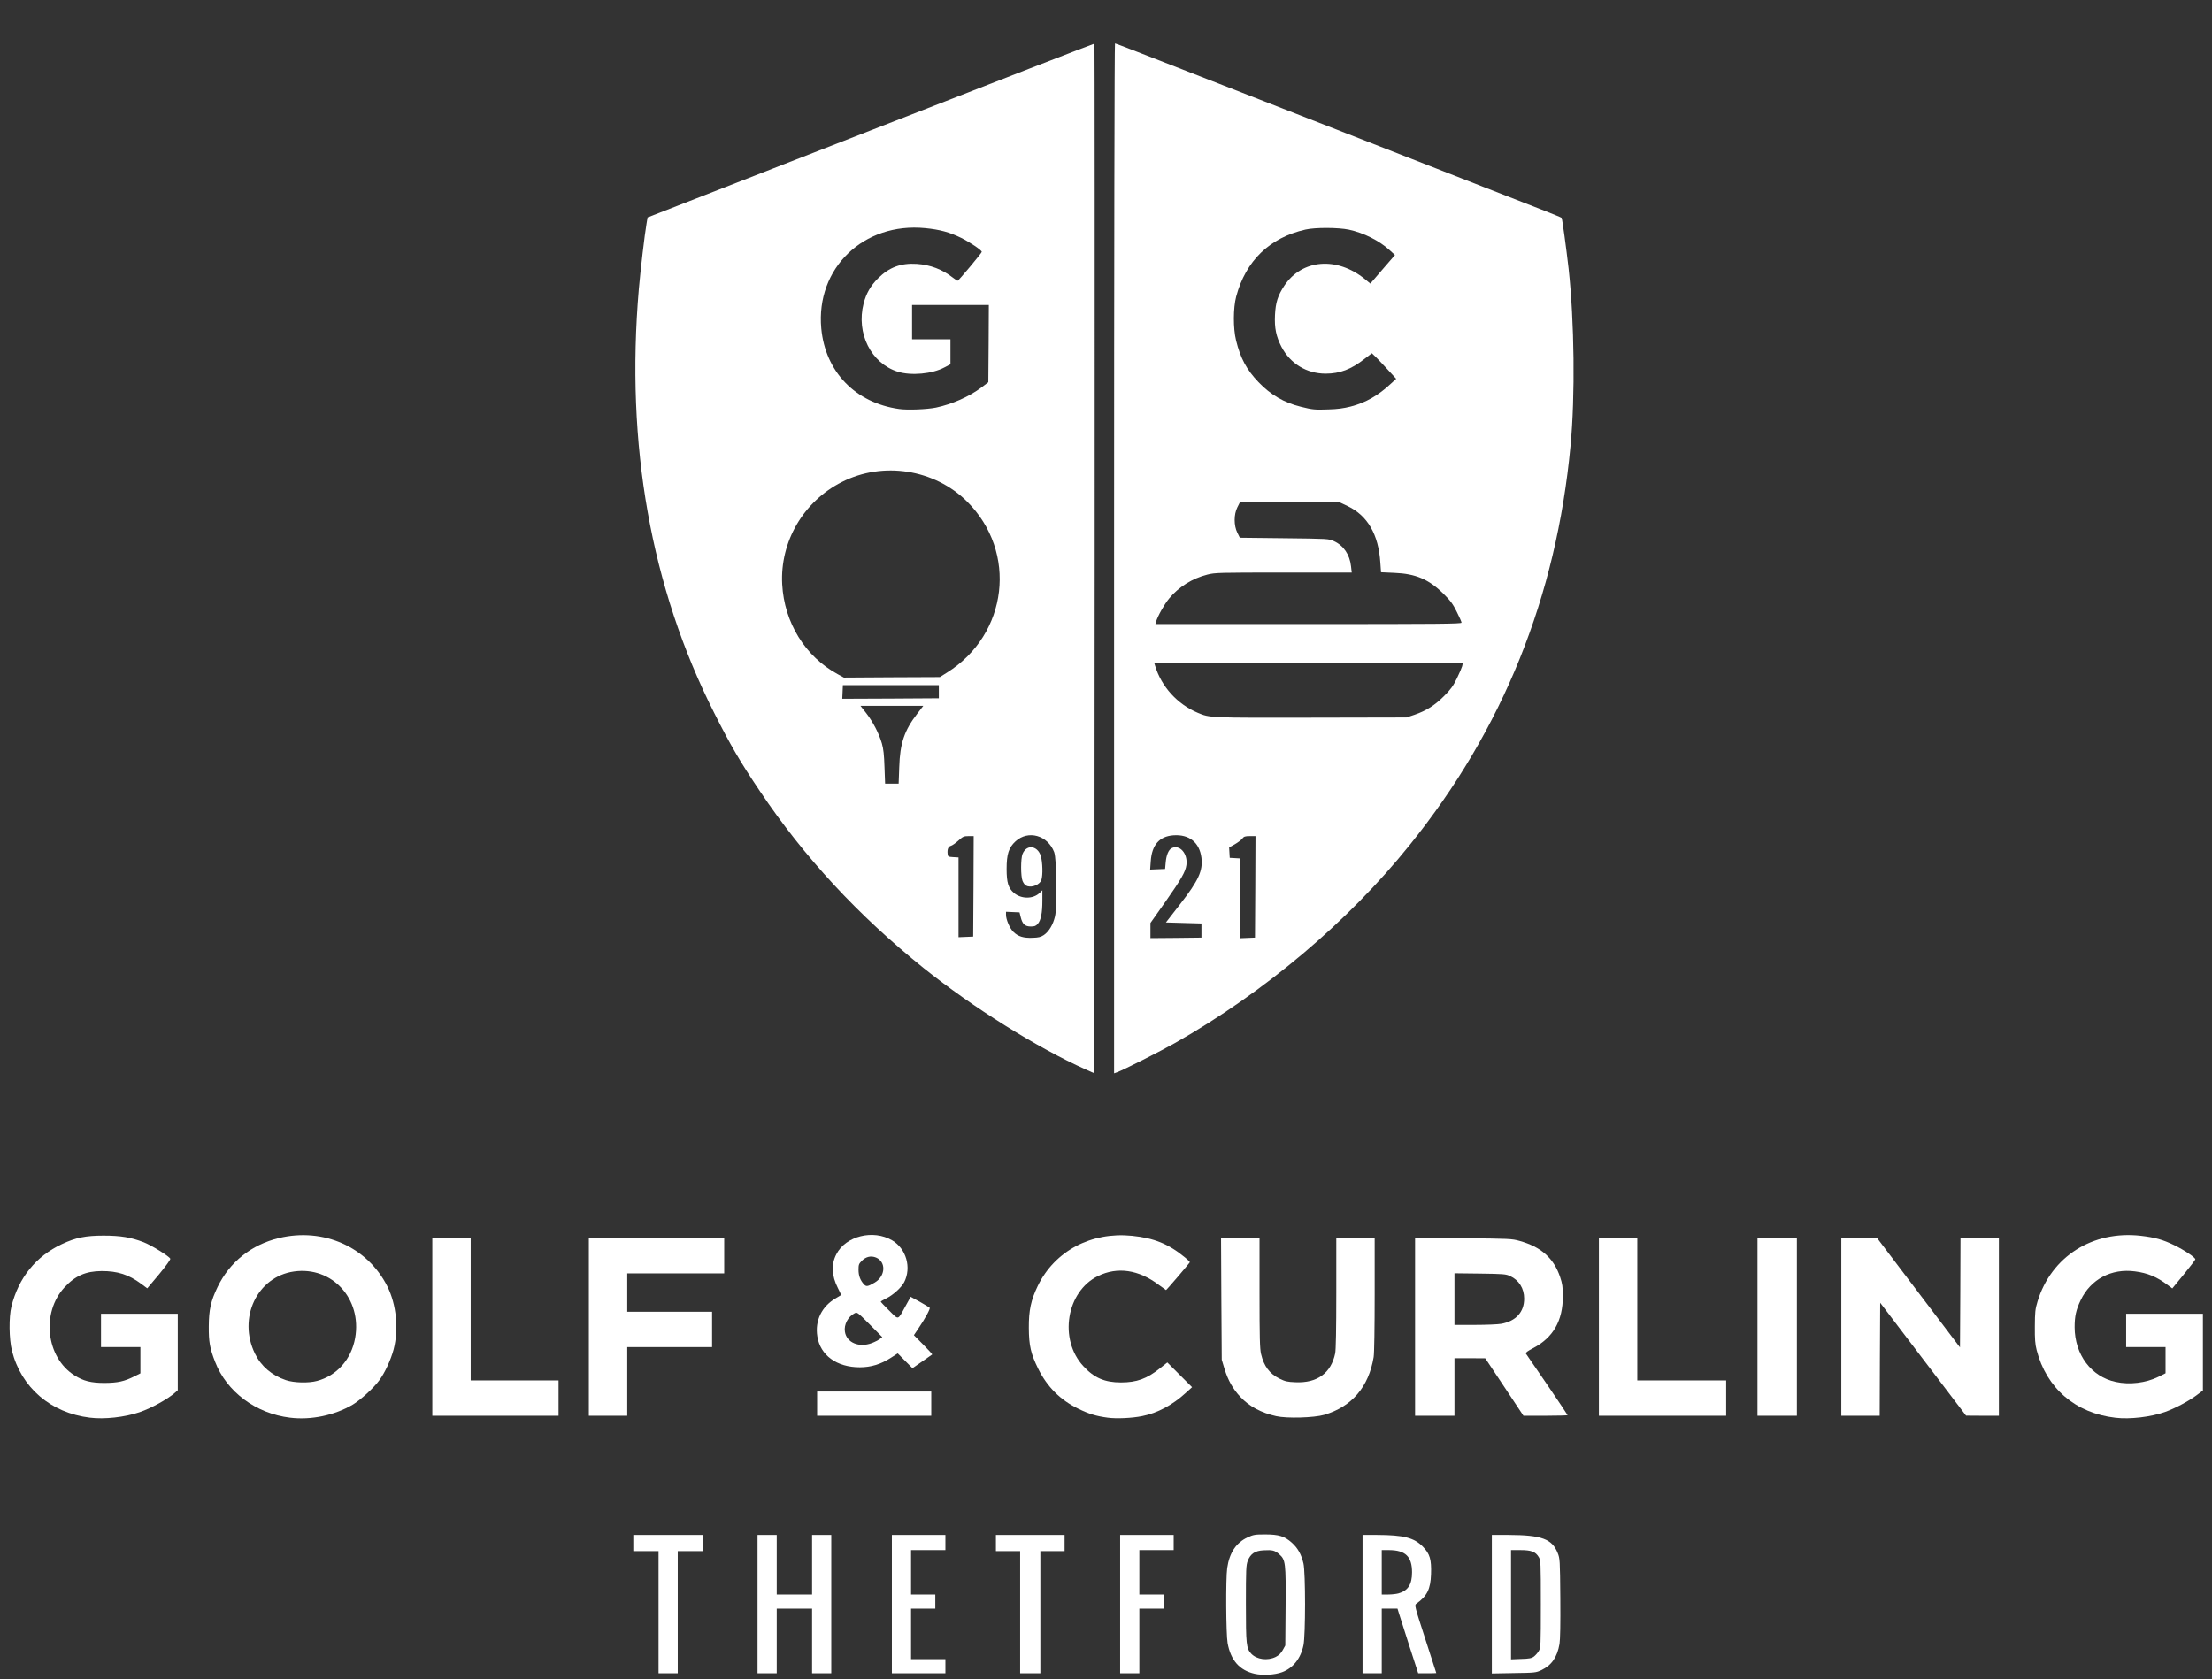 <?xml version="1.0" encoding="UTF-8" standalone="no"?>
<svg viewBox="0 0 2190 1663" version="1.1" xmlns="http://www.w3.org/2000/svg" xmlns:xlink="http://www.w3.org/1999/xlink" xml:space="preserve" xmlns:serif="http://www.serif.com/" style="fill-rule:evenodd;clip-rule:evenodd;stroke-linejoin:round;stroke-miterlimit:2;">
    <rect x="0" y="0" width="2190" height="1663" fill="#333333" stroke="none"/>
    <g>
        <path d="M1242.2,1657.5C1227.2,1654.1 1218.5,1644.2 1215.4,1627.1C1213.8,1618 1213.5,1563.2 1215,1552.8C1217.2,1537.6 1223.8,1527.7 1235.2,1522.4C1240.9,1519.8 1242.5,1519.5 1252.5,1519.5C1266.1,1519.5 1271.9,1521.3 1279,1527.7C1284.9,1533 1288.4,1539.3 1290.5,1548.2C1292.6,1557.1 1292.6,1619.4 1290.5,1629.3C1287.8,1642.3 1280.2,1651.9 1269.4,1655.9C1262.2,1658.6 1250.2,1659.3 1242.2,1657.5ZM1263,1640.8C1266.2,1639.2 1268.2,1637.2 1270,1634L1272.5,1629.5L1272.8,1591.2C1273.1,1547.5 1272.8,1544.6 1266.5,1539.1C1262.1,1535.3 1259.8,1534.7 1251.1,1535.2C1242.5,1535.6 1238.1,1538.6 1235.3,1545.7C1233.7,1550.1 1233.5,1554 1233.5,1588C1233.5,1628.5 1233.9,1632.2 1238.7,1637.5C1244.2,1643.4 1254.9,1644.8 1263,1640.8Z" style="fill:white;fill-rule:nonzero;"/>
        <path d="M652,1657L652,1536L627,1536L627,1520L696,1520L696,1536L671,1536L671,1657L652,1657Z" style="fill:white;fill-rule:nonzero;"/>
        <path d="M750,1657L750,1520L769,1520L769,1579L804,1579L804,1520L823,1520L823,1657L804,1657L804,1593L769,1593L769,1657L750,1657Z" style="fill:white;fill-rule:nonzero;"/>
        <path d="M883,1657L883,1520L936,1520L936,1535L902,1535L902,1579L926,1579L926,1593L902,1593L902,1643L936,1643L936,1657L883,1657Z" style="fill:white;fill-rule:nonzero;"/>
        <path d="M1010,1657L1010,1536L986,1536L986,1520L1054,1520L1054,1536L1030,1536L1030,1657L1010,1657Z" style="fill:white;fill-rule:nonzero;"/>
        <path d="M1109,1657L1109,1520L1162,1520L1162,1535L1128,1535L1128,1579L1152,1579L1152,1593L1128,1593L1128,1657L1109,1657Z" style="fill:white;fill-rule:nonzero;"/>
        <path d="M1349,1657L1349,1520L1363.3,1520C1389.7,1520.1 1400,1522.7 1408.7,1531.6C1415.7,1538.7 1417.3,1544.3 1416.8,1558.9C1416.3,1573.6 1413,1580.4 1402.4,1588C1400.3,1589.5 1400.3,1589.7 1411.1,1623C1417.1,1641.4 1422,1656.6 1422,1656.8C1422,1656.9 1418,1657 1413.1,1657L1404.1,1657L1395.6,1630.8C1391,1616.3 1386.4,1601.9 1385.4,1598.8L1383.6,1593L1368,1593L1368,1657L1349,1657ZM1384.5,1577.9C1394,1575.2 1398,1569.1 1398,1557C1398,1541.4 1391.5,1535.1 1375.3,1535L1368,1535L1368,1579L1374.3,1579C1377.7,1579 1382.3,1578.5 1384.5,1577.9Z" style="fill:white;fill-rule:nonzero;"/>
        <path d="M1477,1657.2L1477,1520L1493.3,1520C1526.3,1520.1 1536.6,1523.9 1542.2,1537.9C1544.4,1543.3 1544.5,1544.9 1544.8,1582.5C1545,1608.2 1544.7,1623.6 1544,1628C1541.7,1641.1 1536.2,1649.1 1526,1653.9C1520.7,1656.4 1519.7,1656.5 1498.8,1656.8L1477,1657.2ZM1518.7,1640.4C1520.2,1639.2 1522.4,1636.8 1523.5,1634.9C1525.4,1631.6 1525.5,1629.7 1525.5,1588.5C1525.5,1547.1 1525.4,1545.4 1523.5,1542C1520.3,1536.6 1516.1,1535 1505.3,1535L1496,1535L1496,1643.2L1505.9,1642.8C1514.1,1642.6 1516.4,1642.1 1518.7,1640.4Z" style="fill:white;fill-rule:nonzero;"/>
        <path d="M1075,1059.1C1026.9,1037.6 963.1,997.6 914.5,958.7C849.6,906.5 796.2,848.9 752.3,783.4C732.5,753.9 723.2,738 707.1,706C644.3,581.7 619.2,440.1 632.5,286C634.1,267.5 638.3,231.6 640.1,221.4L641.1,215.3L862.1,129.1C983.7,81.6 1083.3,43 1083.6,43.2C1083.8,43.5 1083.9,273 1083.8,553.3L1083.5,1062.9L1075,1059.1ZM1033.4,926C1038.5,922.5 1042.6,915.7 1044.5,907.5C1046.9,897.5 1046.2,850.7 1043.7,843.9C1037.3,827.1 1017.9,821.7 1005.4,833.2C998.7,839.4 996.6,845.7 996.6,860.5C996.6,874.1 998.3,879.5 1003.9,884.3C1011.2,890.4 1022.8,890.4 1029.2,884.3L1032,881.6L1032,891.8C1032,904 1030.6,911.2 1027.5,914.8C1025.6,917 1024.3,917.5 1020.6,917.5C1014.9,917.5 1012.3,915.2 1010.6,908.4L1009.4,903.5L996,902.9L996,905.9C996,910.7 999.7,919.3 1003.3,922.8C1008,927.4 1013.2,929 1022.1,928.7C1028.3,928.5 1030.3,928 1033.4,926ZM963.8,877.8L964,828L958.9,828C954.3,828 953.3,828.4 948.8,832.5C946,835 942.7,837.3 941.4,837.6C938.8,838.3 937.7,841.1 938.2,845.6C938.5,848.3 938.8,848.5 943.8,848.8L949,849.1L949,928.1L956.3,927.8L963.5,927.5L963.8,877.8ZM890.3,759.8C891,736.1 895.4,723.2 908.1,706.8L914.1,699L851.9,699L857.6,706.2C864.3,714.9 870.2,726.2 873.1,736.2C874.7,741.8 875.3,747.4 875.7,759.8L876.3,776L889.7,776L890.3,759.8ZM929.5,691.5L929.5,678.5L834.5,678.5L834.2,685.3L833.9,692L881.7,691.8L929.5,691.5ZM937.5,666.1C998.1,628.2 1007.7,546.6 957.4,496.6C925.1,464.6 874.2,456.6 833.5,477.3C795.4,496.6 772.2,536.4 774.4,578.5C776.4,616.5 797.2,650.3 829.5,667.7L835.5,671L883,670.7L930.5,670.5L937.5,666.1ZM926.7,403.6C942.8,400.2 959.6,392.7 971.5,383.8L978.5,378.5L978.8,340.2L979,302L903,302L903,336L941,336L941,360.7L935.1,363.8C923,370.3 902.2,372.2 888.9,368.1C862.4,359.8 847.5,330 855,300.6C857.6,290.5 861.9,283 869.4,275.5C880.4,264.6 892,260.3 907.7,261.3C921.2,262.2 933.1,266.8 943.5,275C945.6,276.6 947.6,278 948.1,278C949,278 972,250.5 972,249.4C972,247.7 960.4,239.9 951.5,235.5C940,229.9 930.4,227.3 916.1,225.9C855,219.9 807.6,265.6 813.1,325.2C817.1,368.1 846.8,398.9 890.2,405C898.7,406.2 917.9,405.4 926.7,403.6Z" style="fill:white;fill-rule:nonzero;"/>
        <path d="M1015.7,876.9C1014.6,876.3 1013.2,874.3 1012.4,872.4C1010.5,867.9 1010.5,850.1 1012.4,845.6C1016.8,835 1028.8,837.8 1031,849.9C1032.6,858.3 1032.3,870.2 1030.4,872.8C1027.3,877.3 1019.9,879.3 1015.7,876.9Z" style="fill:white;fill-rule:nonzero;"/>
    </g>
    <g>
        <path d="M89,1403.9C50.2,1399.2 20.9,1374 11.8,1337.5C8.9,1325.9 8.7,1304.2 11.3,1293.8C18.4,1265.3 35.6,1244 61.3,1232C74.9,1225.6 84.8,1223.6 102.5,1223.6C119.4,1223.6 129.6,1225.3 142.1,1230.1C149.9,1233.1 167.7,1244.1 168.6,1246.5C168.9,1247.3 164,1254 157.5,1261.9L145.8,1275.8L139.7,1271.3C127.5,1262.2 116.2,1258.6 100.5,1258.7C84.9,1258.8 74.4,1263.4 63.8,1274.9C40.7,1299.9 45.6,1344.2 73.6,1361.9C82.5,1367.6 90.1,1369.5 103.5,1369.5C116.7,1369.4 123.1,1368 133.2,1362.9L139,1360L139,1334L100,1334L100,1301L176,1301L176,1376.7L173.8,1378.7C166.5,1385.3 150.1,1394.4 138.1,1398.5C123.3,1403.5 103.4,1405.7 89,1403.9Z" style="fill:white;fill-rule:nonzero;"/>
        <path d="M287.1,1403.9C253.3,1399.8 224.4,1378.2 213,1348.7C207.7,1335.1 206.6,1328.8 206.7,1313.5C206.8,1296.9 208.7,1288.4 215.4,1274.5C227.4,1249.7 248.8,1232.6 276.2,1226C320.4,1215.4 363.9,1234.9 383.5,1273.9C392.5,1291.9 394.9,1316.2 389.7,1336.3C386.9,1346.7 381.1,1359.3 375.5,1366.9C370.1,1374.4 357,1386.3 349.2,1391C331.2,1401.6 307.9,1406.5 287.1,1403.9ZM313.9,1367.5C333.5,1362.3 347.8,1346.2 351.6,1325C358.5,1286.2 328.8,1253.8 291.1,1259.1C254.6,1264.2 235.1,1305.3 252.5,1340.6C258.5,1352.9 269.1,1362 283,1366.7C290.8,1369.4 305.5,1369.8 313.9,1367.5Z" style="fill:white;fill-rule:nonzero;"/>
        <path d="M1096.6,1403.9C1085.3,1402.4 1078.1,1400.2 1067.5,1395C1049.8,1386.4 1036.8,1373.4 1027.9,1355.5C1020.6,1340.7 1018.7,1332.6 1018.6,1315C1018.5,1297.5 1020.7,1287.4 1027.5,1273.3C1044.3,1238.8 1080.2,1219.7 1120.8,1223.8C1142.6,1226 1157.1,1231.9 1173.3,1245.3C1175.9,1247.4 1178,1249.5 1178,1249.9C1178,1250.5 1155,1277.5 1154.4,1277.5C1154.3,1277.5 1151.1,1275.2 1147.3,1272.4C1127.3,1257.3 1106.4,1254.2 1087.1,1263.6C1055.7,1278.9 1048,1326.4 1072.6,1352.9C1083.3,1364.5 1093.7,1369 1109.8,1369C1125.4,1369 1135.4,1365.4 1148.4,1355L1155.7,1349.2L1180.2,1373.7L1173.8,1379.5C1160.9,1391.3 1145.8,1399.4 1131,1402.3C1121,1404.4 1105.1,1405.1 1096.6,1403.9Z" style="fill:white;fill-rule:nonzero;"/>
        <path d="M2094.5,1404C2054.9,1399.5 2026.1,1374.8 2016.4,1337C2014.9,1331.1 2014.5,1326.2 2014.6,1313.5C2014.7,1299.2 2014.9,1296.6 2017.3,1288.7C2030.9,1244.3 2071.8,1218.3 2119.7,1223.8C2133.4,1225.4 2141.4,1227.6 2152.5,1233C2162.4,1237.8 2173.5,1245.2 2173.5,1247.1C2173.5,1247.6 2168.4,1254.3 2162.1,1262L2150.7,1275.9L2146.1,1272.5C2135.5,1264.5 2126.3,1260.6 2113.7,1259C2090.4,1255.9 2069.9,1266.8 2060,1287.5C2055.4,1297.1 2054,1303.4 2054,1314.3C2054.1,1341.5 2070.5,1363.4 2094.7,1368.5C2108.5,1371.5 2124.4,1369.5 2136.8,1363.5L2144,1359.9L2144,1334L2105,1334L2105,1301L2181,1301L2181,1377L2174.3,1382C2166.2,1387.9 2153.2,1394.8 2143.3,1398.3C2129.6,1403.2 2108.7,1405.7 2094.5,1404Z" style="fill:white;fill-rule:nonzero;"/>
        <path d="M1263.5,1402.4C1248.7,1399.1 1236.9,1392.8 1228,1383.3C1220.7,1375.5 1215.9,1367.1 1212.3,1355.5L1209.6,1346.5L1209.2,1286.3L1208.9,1226L1247,1226L1247,1280.3C1247,1324.7 1247.3,1335.6 1248.5,1340.8C1251.4,1353 1256.9,1360.3 1266.7,1365.2C1272.4,1368 1274.6,1368.5 1282.5,1368.8C1304.1,1369.8 1317.8,1359.8 1321.9,1340.2C1322.6,1336.7 1323,1316.4 1323,1280.5L1323,1226L1361,1226L1361,1281.8C1361,1314.8 1360.6,1340.1 1360,1343.8C1355.1,1373.5 1338.4,1393 1311,1401.1C1301,1404 1274.1,1404.8 1263.5,1402.4Z" style="fill:white;fill-rule:nonzero;"/>
        <path d="M428,1402L428,1226L466,1226L466,1367L553,1367L553,1402L428,1402Z" style="fill:white;fill-rule:nonzero;"/>
        <path d="M583,1402L583,1226L717,1226L717,1261L621,1261L621,1299L705,1299L705,1334L621,1334L621,1402L583,1402Z" style="fill:white;fill-rule:nonzero;"/>
        <rect x="809" y="1378" width="113" height="24" style="fill:white;fill-rule:nonzero;"/>
        <path d="M1401,1402L1401,1225.9L1448.8,1226.2C1494.1,1226.6 1496.9,1226.7 1504.3,1228.8C1525.7,1234.7 1538.3,1245.9 1544.6,1264.6C1546.8,1271.2 1547.3,1274.3 1547.3,1283.5C1547.4,1307.8 1537.7,1324.7 1517.9,1335C1512.4,1337.9 1510.2,1339.5 1510.7,1340.4C1511.2,1341.1 1520.6,1355 1531.8,1371.2C1542.9,1387.5 1552,1401.1 1552,1401.4C1552,1401.7 1542.2,1402 1530.2,1402L1508.3,1402L1489.4,1373.5L1470.5,1345.1L1455.3,1345L1440,1345L1440,1402L1401,1402ZM1486.5,1310.9C1500.9,1308.2 1509,1299.3 1509,1286C1509,1275.9 1503.9,1267.7 1495,1263.6C1490.9,1261.7 1488.4,1261.5 1465.3,1261.2L1440,1260.9L1440,1312L1460.3,1312C1471.5,1312 1483.3,1311.5 1486.5,1310.9Z" style="fill:white;fill-rule:nonzero;"/>
        <path d="M1583,1402L1583,1226L1621,1226L1621,1367L1709,1367L1709,1402L1583,1402Z" style="fill:white;fill-rule:nonzero;"/>
        <rect x="1740" y="1226" width="39" height="176" style="fill:white;fill-rule:nonzero;"/>
        <path d="M1823,1402L1823,1226L1840.8,1226.1L1858.5,1226.1L1940.5,1334.3L1940.8,1280.1L1941,1226L1979,1226L1979,1402L1962.8,1402L1946.5,1401.9L1861.5,1290.1L1861.2,1346L1861,1402L1823,1402Z" style="fill:white;fill-rule:nonzero;"/>
        <path d="M896.1,1347.6L888.8,1340.2L882,1344.6C872.1,1351 862.2,1354 851.3,1354C828.4,1354 812.1,1342.1 809.2,1323.4C806.7,1307.7 813.6,1293.6 827.7,1285.5C830.3,1284 832.6,1282.6 832.7,1282.5C832.9,1282.4 831.4,1279.2 829.5,1275.4C823.4,1263.4 822.8,1252.1 828,1242.1C837.2,1224 864.5,1217.2 883.3,1228.3C897.2,1236.5 902.6,1255.2 895.2,1269.7C892.5,1274.9 884.3,1282.4 877.6,1285.7C874.5,1287.2 872,1288.7 872,1289C872,1289.3 875.7,1293.3 880.3,1297.8C890,1307.4 888.6,1307.8 896.4,1293.6L901.6,1284.2L910.6,1289.1C915.5,1291.9 919.9,1294.5 920.4,1295C921.3,1295.9 916.2,1305.3 908.7,1316.4L904.8,1322.2L914.1,1331.6C919.2,1336.7 923.2,1341.1 922.9,1341.3C922.7,1341.5 918.2,1344.6 912.9,1348.3L903.4,1354.9L896.1,1347.6ZM863.2,1330C866.1,1328.9 869.6,1327.1 871,1326L873.5,1324.1L861.1,1311.6C848.9,1299.4 848.6,1299.2 846.1,1300.5C839.6,1303.8 835.4,1311.7 836.5,1318.7C838.1,1329.6 850.5,1334.8 863.2,1330ZM866,1270.1C876.8,1263.7 877.5,1249.6 867.3,1245.3C862.3,1243.3 857.4,1244.4 853.3,1248.5C850.3,1251.5 850,1252.4 850,1257.4C850,1263.3 851.7,1267.8 855.3,1271.8C857.7,1274.4 859.2,1274.1 866,1270.1Z" style="fill:white;fill-rule:nonzero;"/>
        <path d="M1103,552.9C1103,252.8 1103.4,43 1103.9,43C1104.6,43 1127.6,51.9 1211,84.5C1238.2,95.1 1271.9,108.3 1331.5,131.5C1367.8,145.7 1405.8,160.6 1416,164.5C1426.2,168.5 1450.7,178.1 1470.5,185.8C1490.3,193.5 1515.3,203.2 1525.9,207.4C1536.6,211.6 1545.7,215.3 1546.1,215.7C1546.7,216.5 1550.7,245.7 1553,266C1558.7,318.5 1559.6,392 1554.9,441.5C1540.9,590.8 1488,722.3 1395.6,836.9C1334.4,913 1252.1,982.4 1163.8,1032.6C1149.2,1040.9 1111.8,1059.8 1105.8,1061.9L1103,1062.9L1103,552.9ZM1189.5,928.5L1189.5,914.5L1154.3,913.5L1168.6,895.1C1186.7,871.8 1191,862.3 1189.5,849.5C1187.6,834.3 1177.4,826.1 1161.8,827.2C1147.8,828.2 1140.4,836.7 1139.3,852.9L1138.7,861.1L1153.5,860.5L1154.1,854C1154.7,846.9 1156.9,841.6 1159.9,840C1167.8,835.8 1176.2,845.3 1174.6,856.7C1173.7,863.3 1169.4,870.8 1153.6,893.3L1139,914L1139,929L1164.3,928.8L1189.5,928.5ZM1242.8,878.3L1243,828L1237.4,828C1232.6,828 1231.5,828.4 1229.8,830.6C1228.7,832 1225.3,834.5 1222.3,836.2L1216.9,839.2L1217.2,844.4L1217.5,849.5L1222.8,849.8L1228,850.1L1228,929.1L1235.3,928.8L1242.5,928.5L1242.8,878.3ZM1400.5,707.8C1412.1,703.8 1420.4,698.6 1429.7,689.3C1436.3,682.7 1438.7,679.4 1442.4,671.8C1444.9,666.7 1447.2,661.3 1447.6,659.8L1448.2,657L1142.9,657L1143.6,659.3C1149.9,680.1 1165.7,697.4 1185.9,705.9C1197.8,710.9 1197,710.9 1298,710.7L1392.5,710.5L1400.5,707.8ZM1447,616.6C1447,615.8 1444.9,611 1442.3,605.9C1438.5,598.2 1436.1,594.9 1429.1,588C1414.7,573.7 1401.5,568.1 1380.4,567.3L1367.3,566.7L1366.6,557.1C1364.8,529.3 1354,510.6 1334.3,501.2L1326.5,497.5L1227.5,497.5L1225,502.5C1221.5,509.5 1221.5,520.4 1225,527.5L1227.5,532.5L1271.5,533C1315.1,533.5 1315.5,533.5 1320.7,535.9C1330.2,540.2 1336.4,549.3 1337.6,560.9L1338.3,567L1270.8,567C1206.6,567 1202.9,567.1 1195.4,569C1180.4,572.8 1167,581.2 1157.4,592.8C1152.6,598.7 1146.2,610 1144.5,615.8L1143.9,618L1295.4,618C1424.6,618 1447,617.8 1447,616.6ZM1337.1,402.6C1352,398.8 1364.5,391.7 1377.4,379.6L1382.3,375.1L1374.2,366.3C1369.8,361.5 1364.4,355.8 1362.2,353.6L1358.2,349.8L1350.8,355.5C1337.8,365.7 1326.5,370 1312.5,370C1293.7,370 1277.5,360.2 1268.7,343.4C1263.4,333.1 1261.7,324.8 1262.3,312C1262.9,299.4 1265.1,292.7 1271.6,282.8C1289.1,256.6 1323.6,253.8 1351.4,276.4L1356.7,280.8L1368.9,266.6L1381.1,252.5L1375.6,247.5C1365.7,238.4 1350,230.5 1335.5,227.4C1324.9,225.2 1302.2,225.1 1292.5,227.3C1256.9,235.4 1233.4,258.2 1223.9,293.6C1220.9,304.9 1220.8,325.1 1223.8,337.2C1228.1,354.7 1234.2,366.1 1245.9,378.3C1258,391 1271.5,398.8 1288,402.8C1299.6,405.7 1301.7,405.9 1315.5,405.4C1323.9,405.2 1330.4,404.3 1337.1,402.6Z" style="fill:white;fill-rule:nonzero;"/>
    </g>
</svg>
